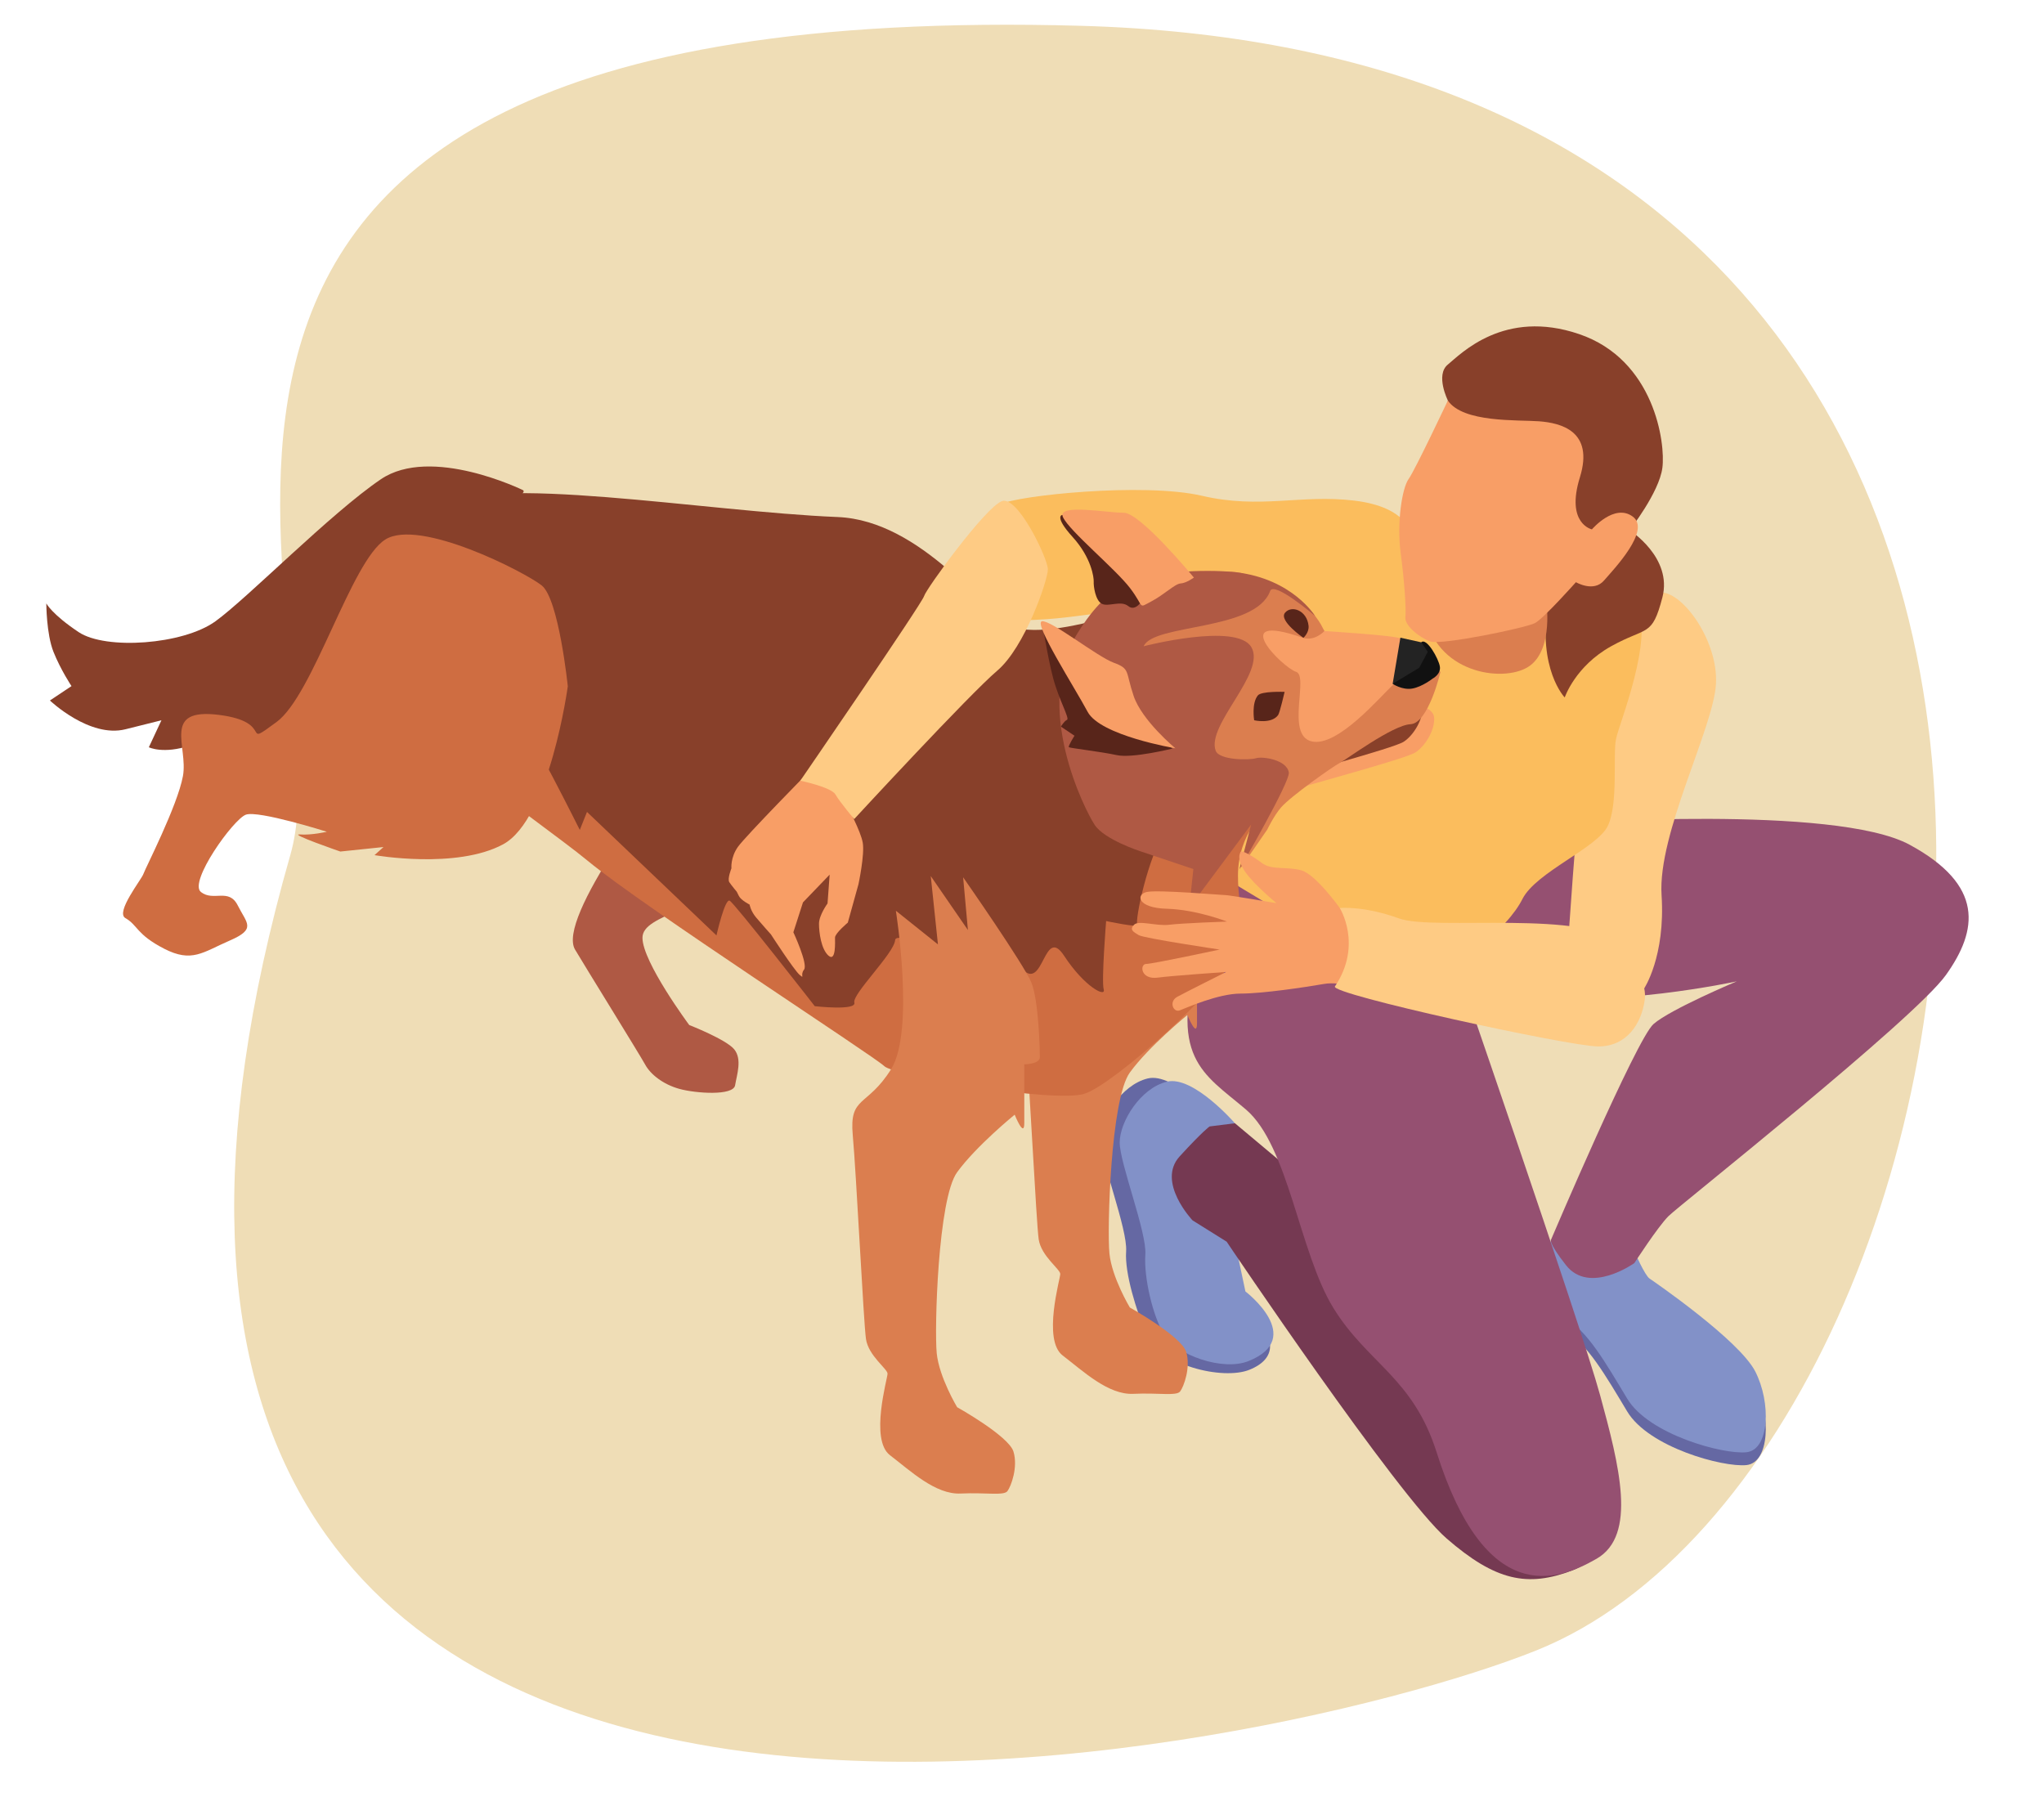 <svg xmlns="http://www.w3.org/2000/svg" id="Layer_3" data-name="Layer 3" viewBox="0 0 500 444"><defs><style>      .cls-1 {        fill: #88402a;      }      .cls-2 {        fill: #af5944;      }      .cls-3 {        fill: #fbbd5d;      }      .cls-4 {        fill: #111;      }      .cls-5 {        fill: #efddb6;      }      .cls-6 {        fill: #6568a3;      }      .cls-7 {        fill: #58251a;      }      .cls-8 {        fill: #fecb84;      }      .cls-9 {        fill: #8291c8;      }      .cls-10 {        fill: #f89e66;      }      .cls-11 {        fill: #cf6d41;      }      .cls-12 {        fill: #955071;      }      .cls-13 {        fill: #db7e4f;      }      .cls-14 {        fill: #232323;      }      .cls-15 {        fill: #753952;      }    </style></defs><path class="cls-5" d="M71.05,209.04C86.42,155.28-2.63-1.14,264.33,6.31c287.65,8.02,231.48,349.29,111.46,397.44-66.79,26.8-388.3,97.41-304.74-194.71Z"></path><g><g><path class="cls-6" d="M399.79,309.25s2.55,5.87,3.72,6.66c1.17.78,21.93,15.08,25.85,22.71,3.92,7.64,3.52,19.19-2.15,19.78-5.68.59-23.89-4.31-29.17-13.12-5.29-8.81-9.79-16.64-15.08-19.58-5.29-2.94-6.85-9.79-5.87-11.94.98-2.15,2.35-7.38,2.35-7.38l20.36,2.87Z"></path><path class="cls-6" d="M293.67,285.55l3.72-11.55s-10.18-11.75-16.64-10.18c-6.46,1.57-11.55,9.79-11.55,14.88s6.66,21.93,6.27,27.41c-.39,5.48,2.62,14.64,4.7,19.78,3.33,8.22,19.03,11.79,25.45,9.2,14.1-5.68-5.68-19.97-5.68-19.97l-6.27-29.57Z"></path><path class="cls-9" d="M298.37,286.34l3.72-11.55s-10.18-11.75-16.64-10.18c-6.46,1.57-11.55,9.79-11.55,14.88s6.66,21.93,6.27,27.41c-.39,5.48,1.76,15.08,4.7,19.78,2.94,4.7,14.14,8.85,20.56,6.27,14.1-5.68-.78-17.03-.78-17.03l-6.27-29.57Z"></path><path class="cls-9" d="M399.79,306.11s2.55,5.87,3.72,6.66c1.17.78,21.93,15.08,25.85,22.71,3.92,7.64,3.52,19.19-2.15,19.78-5.68.59-23.89-4.31-29.17-13.12-5.29-8.81-9.79-16.64-15.08-19.58-5.29-2.94-6.85-9.79-5.87-11.94.98-2.15,2.35-7.37,2.35-7.37l20.36,2.87Z"></path><path class="cls-15" d="M382.56,348.14l13.58,15.14s-.52,16.71-11.49,20.88c-10.96,4.18-18.8,2.61-30.81-7.83-12.01-10.44-53.78-72.58-53.78-72.58l-8.35-5.22s-8.88-9.4-3.13-15.66c5.74-6.27,7.31-7.31,7.31-7.31l6.2-.78,24.61,20.62,55.87,52.73Z"></path><path class="cls-12" d="M353.84,229.1s32.89,95.03,37.59,112.26c4.7,17.23,9.07,34.2-.85,39.94-9.92,5.74-27.22,11.68-39.16-26.04-5.78-18.26-16.9-21.73-25.26-35.31-8.35-13.58-10.96-39.68-21.41-48.56-10.44-8.88-19.32-12.53-10.96-39.68l8.35-27.15,51.69,24.54Z"></path><path class="cls-12" d="M382.56,201.43s66.31-4.7,84.58,5.22c18.27,9.92,16.71,20.88,8.88,31.85-7.83,10.96-65.27,56.39-67.88,59-2.61,2.61-8.35,11.49-8.35,11.49,0,0-10.96,7.83-16.71.52-4.48-5.7-3.66-6.27-3.66-6.27,0,0,20.88-49.08,25.06-52.73,4.18-3.65,20.36-10.44,20.36-10.44,0,0-31.33,6.79-51.69,3.13-20.36-3.65-25.58-13.58-28.19-17.75-2.61-4.18-5.22-21.41-4.18-24.54,1.04-3.13,41.77.52,41.77.52Z"></path><path class="cls-8" d="M397.05,161.03s3.13-15.08,8.61-16.06c5.48-.98,14.68,11.55,14.1,22.32-.59,10.77-14.29,36.61-13.31,51.69.98,15.08-4.31,22.91-4.31,22.91,0,0-7.05-9.99-13.12-10.77-6.07-.78-5.48.39-5.48.39,0,0,2.15-33.09,3.33-39.55,1.17-6.46,10.18-30.94,10.18-30.94Z"></path><g><path class="cls-3" d="M345.16,130.68s-.78-6.66-13.9-8.22c-13.12-1.57-22.91,2.15-37.2-1.17-14.29-3.33-45.43-.07-49.34,2.09-3.92,2.15-15.66,13.97-10.18,23.17,5.48,9.2,33.09,3.13,33.09,3.72s44.25.78,46.21,6.46c1.96,5.68-8.42,34.46-11.94,41.7-3.52,7.24-2.94,15.86-2.94,15.86,0,0,27.8,18.01,42.49,21.54,14.68,3.52,27.61-9.2,30.94-15.86,3.33-6.66,18.4-12.53,20.95-18.01,2.55-5.48,1.18-17.23,1.96-21.15s9.4-24.47,5.09-33.29c-4.31-8.81-22.32-10.77-25.26-11.16s-29.96-5.68-29.96-5.68Z"></path><path class="cls-1" d="M387.85,138.51s-18.41,4.7-26.82-10.57c-8.42-15.27-6.85-29.96-6.85-29.96,0,0-3.13-6.27,0-8.81,3.13-2.55,13.71-13.71,32.11-7.44,18.4,6.27,21.15,26.63,20.36,32.7-.78,6.07-8.03,15.27-8.03,15.27,0,0,10.57,6.66,8.03,16.45-2.55,9.79-3.72,7.05-12.53,11.94-8.81,4.89-11.36,12.53-11.36,12.53,0,0-6.66-6.85-4.11-23.1,2.55-16.25,9.2-9.01,9.2-9.01Z"></path><path class="cls-13" d="M378.25,147.13s1.76,11.36-3.92,15.66c-5.68,4.31-22.32,2.35-25.45-11.55-3.13-13.9,13.31-13.51,13.31-13.51l16.06,9.4Z"></path><path class="cls-10" d="M354.17,97.98s-8.03,17.03-9.59,19.19c-1.57,2.15-2.94,10.57-1.96,18.01.98,7.44,1.37,13.9,1.17,15.86-.2,1.96,3.33,4.89,6.07,5.87s23.5-3.33,25.65-4.5c2.15-1.17,9.99-9.99,9.99-9.99,0,0,4.31,2.55,6.85-.39,2.55-2.94,11.55-12.34,7.05-15.66-4.5-3.33-9.99,3.13-9.99,3.13,0,0-6.46-1.37-2.94-12.73,3.52-11.36-4.7-13.31-9.99-13.71-5.29-.39-18.6.39-22.32-5.09Z"></path></g></g><g><path class="cls-13" d="M261.4,198.45s4.69,29.33-1.17,38.71c-5.87,9.38-10.26,6.45-9.38,16.13.88,9.68,2.64,45.75,3.23,49.86.59,4.11,5.28,7.33,5.28,8.5s-4.4,16.13.59,19.94c4.99,3.81,11.14,9.68,17.3,9.38,6.16-.29,10.56.59,11.44-.59.88-1.17,2.64-5.87,1.47-9.68-1.17-3.81-13.78-10.85-13.78-10.85,0,0-4.4-7.33-4.99-13.2s.29-37.83,4.99-44.28c4.69-6.45,14.08-14.08,14.08-14.08,0,0,2.35,5.87,2.35,2.05v-14.37s3.81,0,3.81-1.76-.29-13.78-2.05-18.18c-1.76-4.4-16.72-25.81-16.72-25.81l1.17,12.9-9.09-13.2,1.76,16.72-10.26-8.21Z"></path><path class="cls-2" d="M144.4,170.04s13.42,26.17,6.16,37.39c-7.26,11.22-12.1,21.12-9.9,24.85,2.2,3.74,15.84,25.73,17.16,28.15,1.32,2.42,4.4,4.84,8.36,5.94,3.96,1.1,13.2,1.76,13.64-.88.44-2.64,1.76-6.38-.22-8.8-1.98-2.42-11-5.94-11-5.94,0,0-11.44-15.4-11.44-21.34s15.4-6.16,28.37-19.8c12.98-13.64,13.2-33.65,5.06-45.75-8.14-12.1-26.39-24.85-38.27-20.68-11.88,4.18-8.58,18.26-7.92,26.83Z"></path><path class="cls-11" d="M309.87,198.05s-7.04,5.57-7.04,16.13,3.23,10.26,0,18.48c-3.23,8.21-30.21,32.55-37.54,34.9-7.33,2.35-46.63-4.4-48.98-6.75-2.35-2.35-58.95-39-72.44-50.15-13.49-11.14-55.13-37.83-49.86-52.2,5.28-14.37,12.02-21.7,14.96-20.82,2.93.88,47.22,12.32,47.22,12.32,0,0,107.63,41.64,121.12,35.78,13.49-5.87,32.55,12.32,32.55,12.32Z"></path><path class="cls-1" d="M267.06,152s-13.78,3.81-19.65,1.17c-5.87-2.64-21.82-25.85-42.52-26.69-32.55-1.32-85.63-10.85-97.66-2.35-12.02,8.5-6.45,19.36-13.49,26.98-7.04,7.62-14.37,17.89-14.37,17.89h37.83s2.64,8.5,2.93,9.97c.29,1.47,6.75-1.17,7.92-1.17s13.78,25.22,13.78,25.22l1.76-4.4,31.67,30.21s2.05-9.09,3.23-8.5c1.17.59,20.82,25.81,20.82,25.81,0,0,10.26,1.17,9.68-.88s9.68-12.02,9.97-15.25c.29-3.23,20.53,7.92,19.65,5.87-.88-2.05,6.16-4.4,11.44,1.17,5.28,5.57,5.28-10.85,10.26-3.23,4.99,7.62,10.26,10.26,9.68,8.21-.59-2.05.59-16.72.59-16.72,0,0,8.21,1.76,7.62.88-.59-.88,2.35-16.13,7.33-24.05,4.99-7.92.29-8.21.29-8.21l-18.77-41.94Z"></path><path class="cls-1" d="M127.9,119.89s-22.44-11-34.75-2.64c-12.32,8.36-32.55,29.03-40.47,34.75-7.92,5.72-26.83,7.04-33.43,2.64-6.6-4.4-7.92-7.04-7.92-7.04,0,0,0,7.48,1.76,11.88,1.76,4.4,4.4,8.36,4.4,8.36l-5.28,3.52s9.68,9.24,18.48,7.04l8.8-2.2-3.08,6.6s3.52,1.76,10.12-.44c6.6-2.2,11-3.08,11-3.08,0,0,2.2,4.84.88,5.72-1.32.88.88,4.4,11-2.64,10.12-7.04,18.92-36.95,21.56-40.91,2.64-3.96,40.03-19.8,36.95-21.56Z"></path><path class="cls-11" d="M138.9,167.84s-4.4,32.55-15.84,38.71c-11.44,6.16-31.45,2.64-31.45,2.64l2.2-1.98-10.56,1.1s-12.76-4.4-9.9-4.18c2.86.22,6.6-.66,6.6-.66,0,0-16.72-5.28-19.8-4.18-3.08,1.1-14.08,16.5-11,18.92,3.08,2.42,6.82-1.1,9.02,3.3,2.2,4.4,4.62,5.72-1.98,8.58-6.6,2.86-9.24,5.5-16.06,1.98-6.82-3.52-6.38-5.72-9.46-7.48-2.49-1.42,3.96-9.46,4.4-10.78.44-1.32,8.36-16.72,9.68-23.97,1.32-7.26-5.28-16.72,8.8-14.96,14.08,1.76,5.06,8.36,14.08,1.76s18.26-39.37,26.61-44.65c8.36-5.28,34.09,7.92,38.27,11.22,4.18,3.3,6.38,24.63,6.38,24.63Z"></path><path class="cls-13" d="M219.15,222.84s4.69,29.33-1.17,38.71c-5.87,9.38-10.26,6.45-9.38,16.13.88,9.68,2.64,45.75,3.23,49.86.59,4.11,5.28,7.33,5.28,8.5s-4.4,16.13.59,19.94c4.99,3.81,11.14,9.68,17.3,9.38,6.16-.29,10.56.59,11.44-.59.88-1.17,2.64-5.87,1.47-9.68-1.17-3.81-13.78-10.85-13.78-10.85,0,0-4.4-7.33-4.99-13.2s.29-37.83,4.99-44.28c4.69-6.45,14.08-14.08,14.08-14.08,0,0,2.35,5.87,2.35,2.05v-14.37s3.81,0,3.81-1.76-.29-13.78-2.05-18.18c-1.76-4.4-16.72-25.81-16.72-25.81l1.17,12.9-9.09-13.2,1.76,16.72-10.26-8.21Z"></path><g><path class="cls-10" d="M321.47,184.72s-7.72,9.52-5.48,8.62c2.24-.9,27.72-7.66,30.22-9.26,2.5-1.6,4.9-5.68,4.59-8.65-.31-2.97-6.9-3.77-7.85-3.34-.95.43-17.27,5.32-17.27,5.32l-4.2,7.32Z"></path><path class="cls-1" d="M318.6,182.11s-7.72,9.52-5.48,8.62c2.24-.9,27.72-7.66,30.22-9.26,2.5-1.6,4.9-5.68,4.59-8.65-.31-2.97-6.9-3.77-7.85-3.34s-17.27,5.32-17.27,5.32l-4.2,7.32Z"></path><path class="cls-13" d="M352.36,164.39s-2.93,12.56-7.32,12.77c-4.39.21-15.83,8.75-17.33,9.49-1.5.74-11.95,8.11-14.33,10.86-1.82,2.11-3.38,5.42-3.38,5.42l-6.55,9.46,5.48-18.01-30.04,13.82s-4.98-15.64-7.36-19.22c-2.38-3.59-2.21-17.02-.3-24.22,1.91-7.2.28-20.28,5.77-22.77,5.49-2.49,20.16-2.54,25.45-2.01,4.45.44,15.82,6.24,19.28,10.74.66.86,1.15,1.59,1.41,2.08,1.58,3.09,3.44,5.8,3.44,5.8,0,0,16.4-.14,16.81-1.77.42-1.63,8.96,7.56,8.96,7.56Z"></path><path class="cls-7" d="M306.79,176.2s-.68-4.14.9-6.08c.88-1.09,6.55-.87,6.55-.87,0,0-1.18,5.12-1.59,5.68-1.64,2.25-5.85,1.27-5.85,1.27Z"></path><path class="cls-7" d="M318.83,156.03s-6.07-4.18-4.5-6.12c1.57-1.94,5.38-.63,5.77,3.19.17,1.66-1.27,2.94-1.27,2.94Z"></path><path class="cls-2" d="M321.74,150.72s-10.11-8.68-11.04-6.14c-3.62,9.89-28.52,7.92-30.94,13.51,0,0,22.71-5.87,26.33.2,3.73,6.25-11.07,19.08-8.71,25.36.88,2.35,8.25,2.33,9.86,1.83,1.61-.5,7.54.37,8.03,3.49.36,2.26-12.09,23.7-12.09,23.7l2.87-10.96-15.14,20.36,1.01-9.47-13.04-4.38s-8.71-2.83-11.09-6.41c-2.38-3.59-15.39-29.05-4.12-47.06,3.95-6.32,7.83-10.24,13.33-12.74,5.49-2.49,20.17-2.65,25.45-2.01,13.82,1.67,19.28,10.74,19.28,10.74Z"></path><path class="cls-10" d="M323.98,154.37s17.72,1.08,18.7,1.86c.97.79.88,8.85-1.97,11.37-2.85,2.52-13.5,15.31-19.88,13.76-6.39-1.55-.57-16.02-3.79-17.02-3.22-.99-17.23-14.88,1.57-8.35,2.97,1.03,5.38-1.63,5.38-1.63Z"></path><path class="cls-7" d="M265.94,165.9l-11.05-13.92s1.31,8.45,2.7,13.8c1.4,5.35,4.13,9.98,3.42,10.31-.72.33-1.49,1.66-1.49,1.66l3.32,2.23s-1.64,2.59-1.37,2.81c.27.22,7.86,1.09,11.7,1.93,3.84.85,13.66-1.61,13.66-1.61,0,0-18.39-13.98-20.9-17.22Z"></path><path class="cls-10" d="M287.5,183.05s-18.32-3.07-21.44-8.91c-3.11-5.84-13.38-21.84-11.17-22.16,2.22-.32,13.5,8.66,17.57,10.15,4.07,1.49,2.81,2.12,4.86,8.15,2.05,6.03,10.18,12.76,10.18,12.76Z"></path><path class="cls-7" d="M272.95,128.75l-13.13-2.78s-2.05.3,2.57,5.4c4.62,5.1,5.21,9.95,5.15,10.96-.06,1.01.39,4.54,1.98,5.37,1.59.83,4.65-.91,6.48.57,1.82,1.48,3.5-1.54,3.5-1.54,0,0-2.85-9.7-3.89-10.84-1.04-1.14-2.67-7.14-2.67-7.14Z"></path><path class="cls-10" d="M292.05,141.29s-13.12-15.9-17.17-15.86c-4.04.04-16.47-2.32-14.85,1.1,1.62,3.43,12.86,12.67,16.43,17.37,3.57,4.7,1.82,4.99,5.09,3.27,3.28-1.72,5.86-4.36,7.25-4.44,1.39-.08,3.25-1.44,3.25-1.44Z"></path><path class="cls-4" d="M344.28,162.82l-3.61,4.46s2.33,1.59,4.79,1.16c2.46-.43,4.99-2.44,4.99-2.44,0,0,2.06-1.05,1.77-2.94-.28-1.89-3.25-7.16-4.54-5.94-1.29,1.22-3.4,5.69-3.4,5.69Z"></path><polygon class="cls-14" points="347.17 163.35 340.67 167.28 342.56 156 347.68 157.13 349.26 159.46 347.17 163.35"></polygon></g></g><g><path class="cls-10" d="M334.39,226.42l-6.66-4.31s-5.87-8.22-9.4-9.2c-3.52-.98-7.24,0-9.59-1.76-2.35-1.76-5.09-3.33-5.29-2.74-.2.59-.98,1.76,1.17,4.89,2.15,3.13,7.64,7.64,7.64,7.64,0,0-11.55-1.96-12.34-1.96s-16.64-1.37-19.38-.78c-2.74.59-2.35,3.92,4.9,4.11,7.24.2,14.68,3.13,14.68,3.13,0,0-10.96.39-14.1.78-3.13.39-7.44-1.17-8.61,0-1.17,1.18-.2,1.76,1.17,2.55,1.37.78,19.78,3.52,19.78,3.52,0,0-16.45,3.52-18.01,3.52s-1.44,3.98,3,3.33c2.71-.4,16.58-1.37,16.58-1.37,0,0-9.79,4.9-11.94,6.07-2.15,1.17-.98,3.92.59,3.33,1.57-.59,9.4-4.11,14.88-4.11s15.86-1.57,20.36-2.35c4.5-.78,9.59,1.57,9.59,1.57l.98-15.86Z"></path><path class="cls-8" d="M396.85,231.12s6.27,7.83,5.48,13.51c-.78,5.68-4.31,11.36-11.36,11.36s-65.7-12.78-64.42-14.68c6.85-10.18,1.18-19.19,1.18-19.19,0,0,5.87-.59,14.49,2.55,8.62,3.13,46.4-2.35,54.63,6.46Z"></path></g><g><path class="cls-10" d="M207.39,197.51s3.13,5.74,3.65,8.61c.52,2.87-1.04,10.18-1.04,10.18l-2.61,9.4s-3.13,2.61-3.13,3.66.26,6-1.57,4.44c-1.83-1.57-2.35-5.74-2.35-7.83s2.09-4.96,2.09-4.96l.52-7.05-6.53,6.79-2.35,7.31s3.65,7.83,2.61,9.14c-1.04,1.31.26,2.35-1.04,1.31-1.31-1.04-7.05-9.92-7.05-9.92,0,0-2.35-2.61-3.66-4.18-1.31-1.57-1.57-3.13-1.57-3.13,0,0-2.09-1.04-2.61-2.09l-.52-1.04s-1.31-1.57-1.83-2.35c-.52-.78.52-3.39.52-3.39,0,0-.26-2.61,1.57-5.22,1.83-2.61,18.27-19.32,18.27-19.32l8.61,9.66Z"></path><path class="cls-8" d="M245.11,122.59c-3.92,1.31-18.54,21.41-19.06,23.23-.52,1.83-30.28,45.16-30.28,45.16,0,0,7.57,1.57,8.61,3.39,1.04,1.83,4.57,6,4.57,6,0,0,28.19-30.54,34.98-36.29,6.79-5.74,12.4-22.19,12.4-24.8s-7.31-18.01-11.23-16.71Z"></path></g></g></svg>